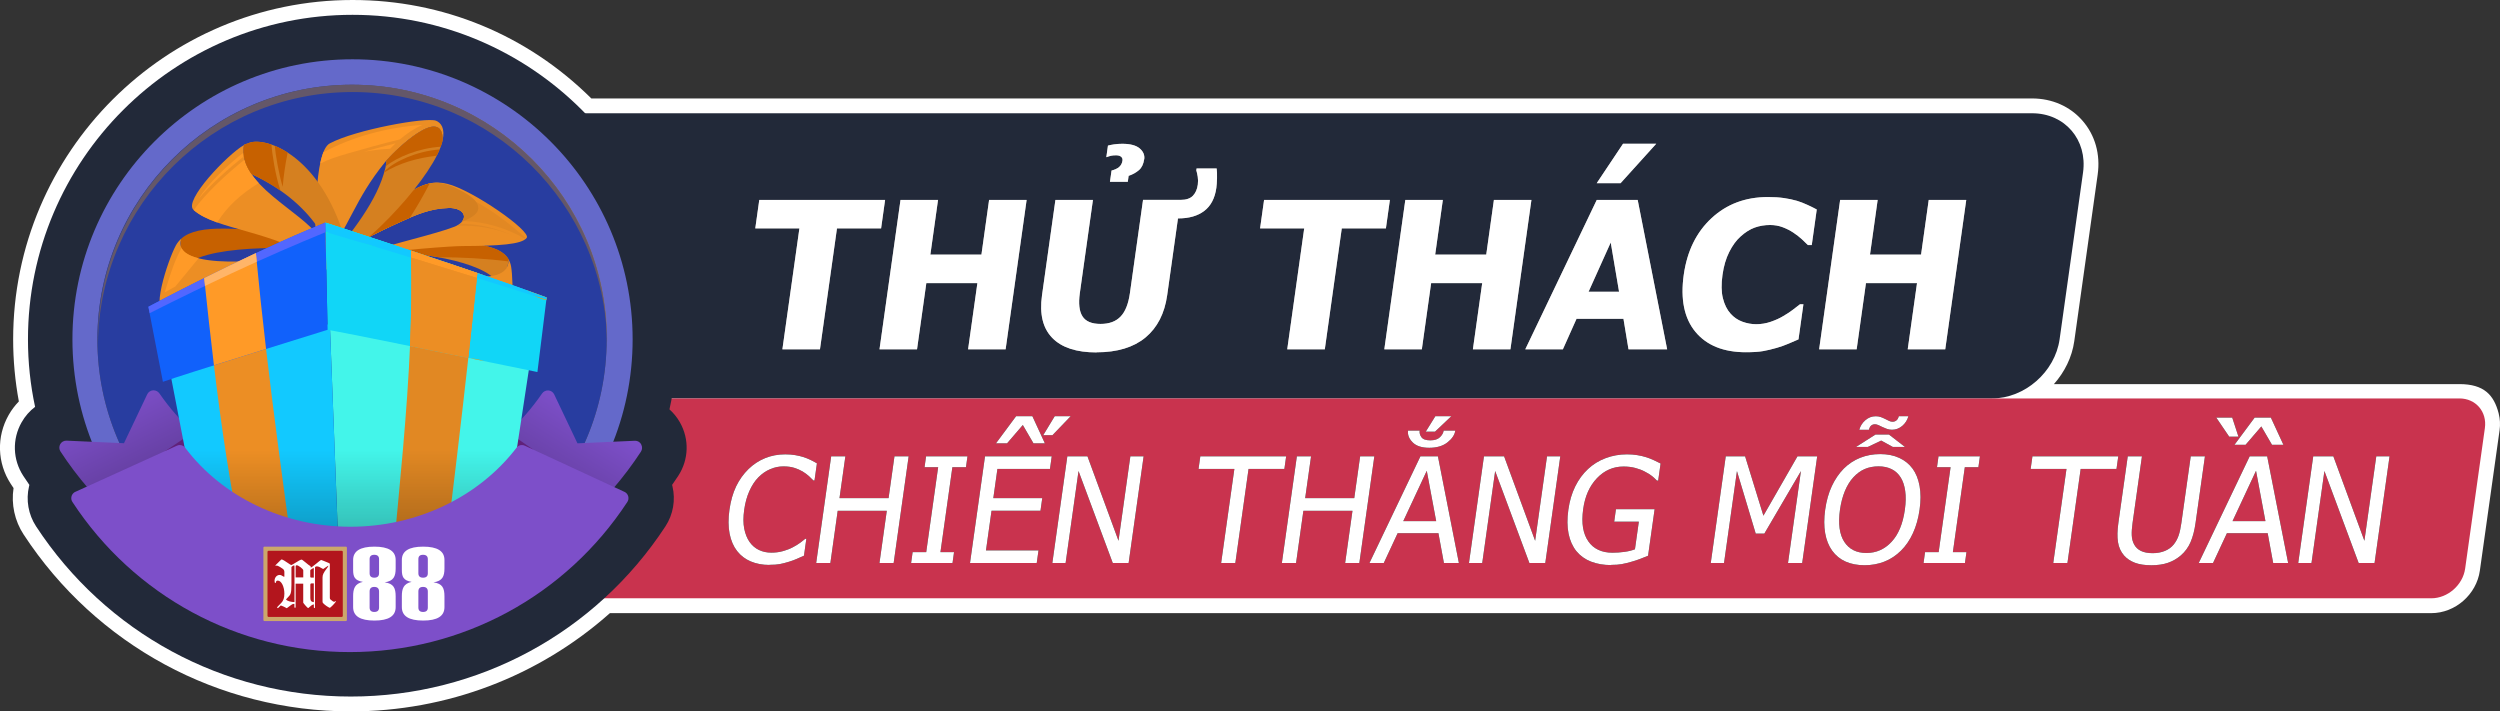 <?xml version="1.0" encoding="UTF-8"?>
<svg xmlns="http://www.w3.org/2000/svg" xmlns:xlink="http://www.w3.org/1999/xlink" viewBox="0 0 674.76 192">
  <rect x="0" y="0" width="674.76" height="192" fill="#333333" stroke="none"/>
  <defs>
    <style>
      .cls-1 {
        fill: #ffb569;
      }

      .cls-2 {
        fill-rule: evenodd;
      }

      .cls-2, .cls-3 {
        fill: #fff;
      }

      .cls-4 {
        fill: #60217a;
      }

      .cls-5 {
        fill: #11f7c1;
      }

      .cls-6 {
        fill: #5267ff;
      }

      .cls-7 {
        fill: #f79c00;
      }

      .cls-8 {
        fill: #283da0;
      }

      .cls-9 {
        fill: #6469ca;
      }

      .cls-10 {
        isolation: isolate;
      }

      .cls-11 {
        fill: #a07333;
        mix-blend-mode: multiply;
        opacity: .5;
      }

      .cls-12 {
        fill: #ec8e24;
      }

      .cls-13 {
        fill: #11d6f7;
      }

      .cls-14 {
        fill: #c9334e;
      }

      .cls-15 {
        fill: #d58020;
      }

      .cls-16 {
        fill: #cca76b;
      }

      .cls-17 {
        fill: url(#_未命名漸層_2-2);
      }

      .cls-18 {
        fill: url(#_未命名漸層_2);
      }

      .cls-19 {
        fill: #7d4fc9;
      }

      .cls-20 {
        fill: #c76100;
      }

      .cls-21 {
        fill: #ff9a27;
      }

      .cls-22 {
        fill: #b3151d;
      }

      .cls-23 {
        fill: #43f5ea;
      }

      .cls-24 {
        fill: #e28823;
      }

      .cls-25 {
        fill: url(#_未命名漸層_13);
        opacity: .4;
      }

      .cls-26 {
        fill: #222939;
      }

      .cls-27 {
        fill: #e18823;
      }

      .cls-28 {
        fill: #1161fb;
      }

      .cls-29 {
        fill: #999;
      }

      .cls-30 {
        fill: #12c9ff;
      }
    </style>
    <linearGradient id="_未命名漸層_2" data-name="未命名漸層 2" x1="41.09" y1="133.34" x2="29.1" y2="108.87" gradientUnits="userSpaceOnUse">
      <stop offset="0" stop-color="#5d3a94"/>
      <stop offset="1" stop-color="#7d4fc9"/>
    </linearGradient>
    <linearGradient id="_未命名漸層_2-2" data-name="未命名漸層 2" x1="144.43" y1="136.36" x2="159.42" y2="112.39" xlink:href="#_未命名漸層_2"/>
    <linearGradient id="_未命名漸層_13" data-name="未命名漸層 13" x1="94.12" y1="161.64" x2="94.12" y2="93.61" gradientUnits="userSpaceOnUse">
      <stop offset="0" stop-color="#000"/>
      <stop offset=".59" stop-color="#000" stop-opacity="0"/>
    </linearGradient>
  </defs>
  <g class="cls-10">
    <g id="_圖層_1" data-name="圖層 1">
      <g>
        <path class="cls-3" d="M674.42,111.68h0s-.02-.07-.03-.11c0,0,0-.02,0-.03h0c-1.28-4.91-3.91-7.87-10.59-7.87h-109.44c2.87-3.24,4.88-7.24,5.49-11.57l6.32-44.97c.77-5.47-.68-10.63-4.09-14.55-3.37-3.87-8.21-6.01-13.63-6.01H159.6C142.32,9.42,119.5,0,95.15,0,44.64,0,3.55,41.09,3.55,91.6c0,5.63.52,11.25,1.54,16.75-1.06,1.09-1.98,2.3-2.74,3.64-3.34,5.86-3.12,13,.58,18.65.24.37.48.73.73,1.1-.67,4.33.29,8.83,2.72,12.53,19.58,29.89,52.59,47.74,88.28,47.74,25.9,0,50.69-9.41,69.96-26.52h491.61c6.44,0,12.18-5.03,13.09-11.44l5.33-37.94c.21-1.51.13-3.01-.23-4.42Z"/>
        <path class="cls-26" d="M555.9,91.54l6.32-44.97c1.24-8.84-4.91-16-13.75-16H81.37v76.97h456.28c8.84,0,17.01-7.16,18.25-16Z"/>
        <path class="cls-14" d="M656.23,161.48H115.85c-4.42,0-7.5-3.58-6.88-8l5.33-37.94c.62-4.42,4.71-8,9.12-8h540.38c4.42,0,7.5,3.58,6.88,8l-5.33,37.94c-.62,4.42-4.71,8-9.12,8Z"/>
        <g>
          <g>
            <path d="M207.68,152.48c-1.88,0-3.57-.32-5.06-.95-1.49-.63-2.72-1.57-3.69-2.82-.97-1.25-1.64-2.81-2.01-4.68-.37-1.87-.38-4.02-.04-6.44.34-2.41.94-4.51,1.8-6.31.86-1.79,1.98-3.35,3.34-4.68,1.33-1.29,2.83-2.27,4.5-2.95,1.67-.68,3.48-1.02,5.42-1.02.97,0,1.86.07,2.69.21.82.14,1.58.32,2.27.54.59.19,1.19.44,1.8.72.61.29,1.21.61,1.79.96l-.65,4.62h-.31c-.29-.31-.67-.68-1.14-1.12-.47-.44-1.05-.87-1.75-1.3-.68-.4-1.43-.73-2.26-.99-.83-.26-1.81-.39-2.94-.39-1.22,0-2.42.25-3.59.76-1.17.5-2.23,1.24-3.19,2.22-.95.98-1.75,2.21-2.41,3.7-.66,1.48-1.12,3.15-1.38,5.01-.28,1.97-.28,3.67,0,5.1.28,1.42.76,2.63,1.45,3.61.67.95,1.51,1.67,2.52,2.16,1.01.48,2.13.72,3.34.72,1.11,0,2.15-.13,3.13-.41.98-.27,1.87-.61,2.66-1.03.77-.4,1.44-.81,2.01-1.23.57-.42,1.03-.78,1.37-1.07h.29l-.64,4.56c-.67.3-1.31.58-1.91.85-.6.27-1.32.54-2.15.79-.88.27-1.68.48-2.42.62-.74.14-1.68.21-2.83.21Z"/>
            <path d="M241.2,151.96h-3.83l1.98-14.1h-13.25l-1.98,14.1h-3.83l4.05-28.8h3.83l-1.59,11.29h13.25l1.59-11.29h3.83l-4.05,28.8Z"/>
            <path d="M257.09,151.96h-11.18l.41-2.94h3.67l3.22-22.92h-3.67l.41-2.94h11.18l-.41,2.94h-3.67l-3.22,22.92h3.67l-.41,2.94Z"/>
            <path d="M261.81,151.96l4.05-28.8h18.01l-.48,3.4h-14.18l-1.11,7.89h13.21l-.48,3.4h-13.21l-1.5,10.7h14.18l-.48,3.4h-18.01ZM282.02,119.66h-3.08l-2.88-4.95-4.25,4.95h-3l5.44-7.33h4.39l3.38,7.33ZM288.99,112.33l-4.94,5.14h-2.49l3.12-5.14h4.31Z"/>
            <path d="M304.63,151.96h-4.29l-9.24-24.83-3.49,24.83h-3.58l4.05-28.8h5.43l8.38,22.8,3.2-22.8h3.58l-4.05,28.8Z"/>
            <path d="M329.59,151.96l3.57-25.39h-9.67l.48-3.4h23.17l-.48,3.4h-9.67l-3.57,25.39h-3.83Z"/>
            <path d="M366.89,151.96h-3.83l1.98-14.1h-13.25l-1.98,14.1h-3.83l4.05-28.8h3.83l-1.59,11.29h13.25l1.59-11.29h3.83l-4.05,28.8Z"/>
            <path d="M369.62,151.96l13.76-28.8h4.72l5.66,28.8h-4.04l-1.48-8.04h-11.01l-3.74,8.04h-3.87ZM387.63,140.65l-2.54-13.58-6.34,13.58h8.88ZM392.79,116.22c-.16,1.13-.86,2.19-2.1,3.17-1.24.98-2.88,1.47-4.92,1.47s-3.54-.49-4.51-1.48c-.97-.99-1.38-2.04-1.22-3.16h3.13c-.09.62.07,1.21.48,1.78.4.57,1.21.85,2.4.85s2.03-.29,2.61-.86c.58-.57.91-1.16.99-1.77h3.13ZM391.73,112.33l-4.42,4.18h-2.5l2.6-4.18h4.31Z"/>
            <path d="M417.08,151.96h-4.29l-9.24-24.83-3.49,24.83h-3.58l4.05-28.8h5.43l8.38,22.8,3.21-22.8h3.58l-4.05,28.8Z"/>
            <path d="M434.9,152.52c-2.04,0-3.86-.31-5.46-.93-1.6-.62-2.92-1.56-3.96-2.82-1.03-1.28-1.74-2.86-2.12-4.74-.38-1.88-.4-4.05-.05-6.5.33-2.32.94-4.4,1.85-6.24.91-1.84,2.06-3.41,3.46-4.71,1.35-1.26,2.93-2.24,4.74-2.92,1.81-.68,3.73-1.03,5.77-1.03.97,0,1.89.07,2.76.21.87.14,1.69.33,2.47.58.62.19,1.3.46,2.04.8.75.34,1.34.63,1.8.88l-.65,4.62h-.33c-.42-.43-.85-.83-1.31-1.21-.46-.38-1.12-.79-1.98-1.23-.72-.39-1.56-.71-2.53-.97-.97-.26-2.04-.39-3.2-.39-2.77,0-5.16,1.04-7.16,3.13-2,2.09-3.25,4.87-3.73,8.34-.27,1.94-.28,3.62-.04,5.07.25,1.44.73,2.67,1.44,3.67.68.99,1.57,1.75,2.67,2.27,1.09.52,2.37.78,3.83.78,1.08,0,2.17-.08,3.26-.23,1.09-.15,2.03-.39,2.81-.7l1.05-7.45h-6.65l.47-3.37h10.44l-1.77,12.57c-.52.22-1.21.5-2.08.83-.87.33-1.67.6-2.4.79-.98.28-1.86.5-2.64.64-.78.14-1.71.21-2.8.21Z"/>
            <path d="M486.42,151.96h-3.83l3.49-24.81-9.88,16.88h-2.32l-5.07-16.88-3.49,24.81h-3.58l4.05-28.8h5.22l4.94,16.03,9.2-16.03h5.32l-4.05,28.8Z"/>
            <path d="M516.21,126.47c.92,1.27,1.55,2.83,1.89,4.7.34,1.87.35,4,0,6.4-.33,2.33-.92,4.44-1.78,6.32-.86,1.88-1.94,3.46-3.24,4.74-1.36,1.34-2.87,2.33-4.53,2.97s-3.43.96-5.31.96-3.65-.33-5.12-.99-2.67-1.64-3.61-2.94c-.93-1.28-1.56-2.85-1.89-4.72s-.33-3.98,0-6.34c.34-2.43.94-4.55,1.8-6.38.86-1.83,1.93-3.4,3.23-4.72,1.29-1.28,2.76-2.25,4.42-2.91s3.46-1,5.39-1,3.68.34,5.16,1.03c1.48.68,2.67,1.64,3.58,2.88ZM514.13,137.57c.27-1.91.3-3.6.09-5.07-.21-1.47-.62-2.69-1.23-3.65-.62-.99-1.44-1.74-2.44-2.23-1.01-.5-2.18-.75-3.52-.75s-2.64.24-3.75.73c-1.11.48-2.13,1.23-3.07,2.25-.9.98-1.65,2.21-2.27,3.69-.61,1.48-1.05,3.16-1.32,5.03-.53,3.78-.14,6.67,1.16,8.67,1.3,2,3.29,3.01,5.96,3.01s4.93-1,6.8-3.01,3.06-4.9,3.59-8.67ZM514.15,120.63h-3.27l-3.14-1.72-3.61,1.72h-3.19l5.27-3.35h3.62l4.33,3.35ZM515.09,112.33c-.29,1.06-.85,1.93-1.66,2.62-.82.69-1.74,1.04-2.78,1.04-.48,0-.94-.08-1.39-.24-.45-.16-.84-.32-1.18-.49-.31-.17-.66-.34-1.04-.5-.38-.17-.7-.25-.96-.25-.38,0-.71.1-.99.31-.29.21-.51.6-.67,1.18h-2.59c.27-1.01.81-1.87,1.63-2.58.82-.71,1.75-1.07,2.81-1.07.5,0,.96.07,1.37.22.41.15.81.33,1.21.53.41.21.76.38,1.05.52.29.14.6.21.94.21s.68-.11.98-.34c.31-.23.53-.61.67-1.15h2.59Z"/>
            <path d="M530.35,151.96h-11.18l.41-2.94h3.67l3.22-22.92h-3.67l.41-2.94h11.18l-.41,2.94h-3.67l-3.22,22.92h3.67l-.41,2.94Z"/>
            <path d="M554.18,151.96l3.57-25.39h-9.67l.48-3.4h23.17l-.48,3.4h-9.67l-3.57,25.39h-3.83Z"/>
            <path d="M580.55,152.56c-1.69,0-3.13-.22-4.33-.67-1.2-.45-2.18-1.11-2.95-1.98-.86-1.01-1.41-2.21-1.62-3.61-.22-1.4-.18-3.12.11-5.17l2.53-17.97h3.83l-2.53,17.97c-.19,1.33-.26,2.45-.22,3.36.04.91.25,1.72.64,2.45.41.77,1.02,1.36,1.85,1.76.83.4,1.88.6,3.16.6,1.2,0,2.29-.2,3.28-.6.98-.4,1.79-.99,2.41-1.76.58-.74,1.02-1.55,1.32-2.44.3-.89.54-1.98.72-3.27l2.54-18.06h3.83l-2.53,17.97c-.28,2-.72,3.71-1.33,5.14s-1.49,2.64-2.65,3.64c-1.04.89-2.2,1.55-3.48,1.99-1.28.44-2.8.66-4.57.66Z"/>
            <path d="M593.44,151.96l13.76-28.8h4.72l5.66,28.8h-4.04l-1.48-8.04h-11.01l-3.74,8.04h-3.87ZM604.17,117.86h-2.5l-3.49-5.14h4.31l1.68,5.14ZM611.45,140.65l-2.54-13.58-6.34,13.58h8.88ZM616.3,120.05h-3.08l-2.88-4.95-4.25,4.95h-3l5.44-7.33h4.39l3.38,7.33Z"/>
            <path d="M640.9,151.96h-4.29l-9.24-24.83-3.49,24.83h-3.58l4.05-28.8h5.43l8.38,22.8,3.21-22.8h3.58l-4.05,28.8Z"/>
          </g>
          <g>
            <path class="cls-3" d="M207.68,152.48c-1.88,0-3.57-.32-5.06-.95-1.49-.63-2.72-1.57-3.69-2.82-.97-1.25-1.64-2.81-2.01-4.68-.37-1.87-.38-4.02-.04-6.44.34-2.41.94-4.51,1.8-6.31.86-1.79,1.98-3.35,3.34-4.68,1.33-1.29,2.83-2.27,4.5-2.95,1.67-.68,3.48-1.02,5.42-1.02.97,0,1.86.07,2.69.21.82.14,1.58.32,2.27.54.59.19,1.19.44,1.8.72.61.29,1.21.61,1.79.96l-.65,4.62h-.31c-.29-.31-.67-.68-1.14-1.12-.47-.44-1.05-.87-1.75-1.3-.68-.4-1.43-.73-2.26-.99-.83-.26-1.81-.39-2.94-.39-1.22,0-2.42.25-3.59.76-1.17.5-2.23,1.24-3.19,2.22-.95.98-1.75,2.21-2.41,3.7-.66,1.48-1.12,3.15-1.38,5.01-.28,1.97-.28,3.67,0,5.1.28,1.42.76,2.63,1.45,3.61.67.95,1.51,1.67,2.52,2.16,1.01.48,2.13.72,3.34.72,1.11,0,2.15-.13,3.13-.41.98-.27,1.87-.61,2.66-1.03.77-.4,1.44-.81,2.01-1.23.57-.42,1.03-.78,1.37-1.07h.29l-.64,4.56c-.67.3-1.31.58-1.91.85-.6.27-1.32.54-2.15.79-.88.27-1.68.48-2.42.62-.74.14-1.68.21-2.83.21Z"/>
            <path class="cls-3" d="M241.2,151.96h-3.83l1.98-14.1h-13.25l-1.98,14.1h-3.83l4.05-28.8h3.83l-1.59,11.29h13.25l1.59-11.29h3.83l-4.05,28.8Z"/>
            <path class="cls-3" d="M257.09,151.96h-11.18l.41-2.94h3.67l3.22-22.92h-3.67l.41-2.94h11.18l-.41,2.94h-3.67l-3.22,22.92h3.67l-.41,2.94Z"/>
            <path class="cls-3" d="M261.81,151.96l4.05-28.8h18.01l-.48,3.4h-14.18l-1.11,7.89h13.21l-.48,3.4h-13.21l-1.5,10.7h14.18l-.48,3.4h-18.01ZM282.02,119.66h-3.08l-2.88-4.95-4.25,4.95h-3l5.44-7.33h4.39l3.38,7.33ZM288.99,112.33l-4.94,5.14h-2.49l3.12-5.14h4.31Z"/>
            <path class="cls-3" d="M304.63,151.96h-4.29l-9.24-24.83-3.49,24.83h-3.58l4.05-28.8h5.43l8.38,22.8,3.2-22.8h3.58l-4.05,28.8Z"/>
            <path class="cls-3" d="M329.59,151.96l3.57-25.39h-9.67l.48-3.4h23.17l-.48,3.4h-9.67l-3.57,25.39h-3.83Z"/>
            <path class="cls-3" d="M366.89,151.96h-3.83l1.98-14.1h-13.25l-1.98,14.1h-3.83l4.05-28.8h3.83l-1.59,11.29h13.25l1.59-11.29h3.83l-4.05,28.8Z"/>
            <path class="cls-3" d="M369.62,151.96l13.76-28.8h4.72l5.66,28.8h-4.04l-1.48-8.04h-11.01l-3.74,8.04h-3.87ZM387.63,140.65l-2.54-13.58-6.34,13.58h8.88ZM392.79,116.22c-.16,1.13-.86,2.19-2.1,3.17-1.24.98-2.88,1.47-4.92,1.47s-3.54-.49-4.51-1.48c-.97-.99-1.38-2.04-1.22-3.16h3.13c-.09.62.07,1.21.48,1.78.4.57,1.21.85,2.4.85s2.03-.29,2.61-.86c.58-.57.91-1.16.99-1.77h3.13ZM391.73,112.33l-4.42,4.18h-2.5l2.6-4.18h4.31Z"/>
            <path class="cls-3" d="M417.08,151.96h-4.29l-9.24-24.83-3.49,24.83h-3.58l4.05-28.8h5.43l8.38,22.8,3.21-22.8h3.58l-4.05,28.8Z"/>
            <path class="cls-3" d="M434.9,152.52c-2.04,0-3.86-.31-5.46-.93-1.6-.62-2.92-1.56-3.96-2.82-1.03-1.28-1.74-2.86-2.12-4.74-.38-1.88-.4-4.05-.05-6.5.33-2.32.94-4.4,1.85-6.24.91-1.84,2.06-3.41,3.46-4.71,1.35-1.26,2.93-2.24,4.74-2.92,1.81-.68,3.73-1.03,5.77-1.03.97,0,1.89.07,2.76.21.87.14,1.69.33,2.47.58.62.19,1.3.46,2.04.8.75.34,1.34.63,1.8.88l-.65,4.62h-.33c-.42-.43-.85-.83-1.31-1.21-.46-.38-1.12-.79-1.98-1.23-.72-.39-1.56-.71-2.53-.97-.97-.26-2.04-.39-3.2-.39-2.77,0-5.16,1.04-7.16,3.13-2,2.09-3.25,4.87-3.73,8.34-.27,1.94-.28,3.62-.04,5.07.25,1.44.73,2.67,1.44,3.67.68.99,1.57,1.75,2.67,2.27,1.09.52,2.37.78,3.83.78,1.08,0,2.17-.08,3.26-.23,1.09-.15,2.03-.39,2.81-.7l1.05-7.45h-6.65l.47-3.37h10.44l-1.77,12.57c-.52.22-1.21.5-2.08.83-.87.33-1.67.6-2.4.79-.98.28-1.86.5-2.64.64-.78.14-1.71.21-2.8.21Z"/>
            <path class="cls-3" d="M486.42,151.96h-3.83l3.49-24.81-9.88,16.88h-2.32l-5.07-16.88-3.49,24.81h-3.58l4.05-28.8h5.22l4.94,16.03,9.2-16.03h5.32l-4.05,28.8Z"/>
            <path class="cls-3" d="M516.21,126.47c.92,1.27,1.55,2.83,1.89,4.7.34,1.87.35,4,0,6.4-.33,2.33-.92,4.44-1.78,6.32-.86,1.88-1.94,3.46-3.24,4.74-1.36,1.34-2.87,2.33-4.53,2.97s-3.43.96-5.31.96-3.65-.33-5.12-.99-2.67-1.64-3.61-2.94c-.93-1.28-1.56-2.85-1.89-4.72s-.33-3.98,0-6.34c.34-2.43.94-4.55,1.8-6.38.86-1.83,1.93-3.4,3.23-4.72,1.29-1.28,2.76-2.25,4.42-2.91s3.46-1,5.39-1,3.68.34,5.16,1.03c1.48.68,2.67,1.64,3.58,2.88ZM514.13,137.57c.27-1.91.3-3.6.09-5.07-.21-1.47-.62-2.69-1.23-3.65-.62-.99-1.44-1.74-2.44-2.23-1.01-.5-2.18-.75-3.52-.75s-2.64.24-3.75.73c-1.11.48-2.13,1.23-3.07,2.25-.9.98-1.65,2.21-2.27,3.69-.61,1.48-1.05,3.16-1.32,5.03-.53,3.78-.14,6.67,1.16,8.67,1.3,2,3.29,3.01,5.96,3.01s4.93-1,6.8-3.01,3.06-4.9,3.59-8.67ZM514.15,120.63h-3.27l-3.14-1.72-3.61,1.72h-3.19l5.27-3.35h3.62l4.33,3.35ZM515.09,112.33c-.29,1.06-.85,1.93-1.66,2.62-.82.69-1.74,1.04-2.78,1.04-.48,0-.94-.08-1.39-.24-.45-.16-.84-.32-1.18-.49-.31-.17-.66-.34-1.04-.5-.38-.17-.7-.25-.96-.25-.38,0-.71.1-.99.31-.29.21-.51.6-.67,1.18h-2.59c.27-1.01.81-1.87,1.63-2.58.82-.71,1.75-1.07,2.81-1.07.5,0,.96.07,1.37.22.41.15.81.33,1.21.53.41.21.76.38,1.05.52.29.14.6.21.94.21s.68-.11.98-.34c.31-.23.53-.61.67-1.15h2.59Z"/>
            <path class="cls-3" d="M530.35,151.96h-11.18l.41-2.94h3.67l3.22-22.92h-3.67l.41-2.94h11.18l-.41,2.94h-3.67l-3.22,22.92h3.67l-.41,2.94Z"/>
            <path class="cls-3" d="M554.18,151.96l3.57-25.39h-9.67l.48-3.4h23.17l-.48,3.4h-9.67l-3.57,25.39h-3.83Z"/>
            <path class="cls-3" d="M580.55,152.56c-1.69,0-3.13-.22-4.33-.67-1.2-.45-2.18-1.11-2.95-1.98-.86-1.01-1.41-2.21-1.62-3.61-.22-1.4-.18-3.12.11-5.17l2.53-17.97h3.83l-2.53,17.97c-.19,1.33-.26,2.45-.22,3.36.04.91.25,1.72.64,2.45.41.77,1.02,1.36,1.85,1.76.83.4,1.88.6,3.16.6,1.2,0,2.29-.2,3.28-.6.98-.4,1.79-.99,2.41-1.76.58-.74,1.02-1.55,1.32-2.44.3-.89.54-1.98.72-3.27l2.54-18.06h3.83l-2.53,17.97c-.28,2-.72,3.71-1.33,5.14s-1.49,2.64-2.65,3.64c-1.04.89-2.2,1.55-3.48,1.99-1.28.44-2.8.66-4.57.66Z"/>
            <path class="cls-3" d="M593.44,151.96l13.76-28.8h4.72l5.66,28.8h-4.04l-1.48-8.04h-11.01l-3.74,8.04h-3.87ZM604.17,117.86h-2.5l-3.49-5.14h4.31l1.68,5.14ZM611.45,140.65l-2.54-13.58-6.34,13.58h8.88ZM616.3,120.05h-3.08l-2.88-4.95-4.25,4.95h-3l5.44-7.33h4.39l3.38,7.33Z"/>
            <path class="cls-3" d="M640.9,151.96h-4.29l-9.24-24.83-3.49,24.83h-3.58l4.05-28.8h5.43l8.38,22.8,3.21-22.8h3.58l-4.05,28.8Z"/>
          </g>
        </g>
        <g>
          <g>
            <path class="cls-29" d="M211.17,94.28l4.59-32.63h-11.91l1.08-7.69h33.96l-1.08,7.69h-11.91l-4.59,32.63h-10.13Z"/>
            <path class="cls-29" d="M271.42,94.28h-10.13l2.51-17.87h-13.78l-2.51,17.87h-10.13l5.67-40.32h10.13l-2.07,14.76h13.78l2.07-14.76h10.13l-5.67,40.32Z"/>
            <path class="cls-29" d="M295.94,95.12c-5.42,0-9.4-1.31-11.94-3.93-2.55-2.62-3.47-6.45-2.76-11.48l3.62-25.75h10.13l-3.54,25.16c-.39,2.8-.16,4.88.71,6.25.86,1.37,2.49,2.06,4.87,2.06s4.13-.66,5.41-1.98c1.28-1.32,2.12-3.43,2.53-6.34l3.54-25.16h10.15c1.48,0,2.58-.37,3.29-1.1.72-.73,1.17-1.74,1.34-3.02.1-.72.09-1.44-.02-2.14s-.25-1.27-.38-1.71l.07-.51h5.42c.09.61.13,1.48.1,2.59-.03,1.11-.09,1.99-.18,2.64-.39,2.78-1.47,4.85-3.24,6.21-1.77,1.36-4.12,2.04-7.04,2.04h-.08l-2.91,20.71c-.7,4.96-2.66,8.78-5.87,11.44-3.22,2.66-7.62,3.99-13.19,3.99ZM308.82,42.97c-.19,1.32-.66,2.31-1.43,2.96-.77.66-1.69,1.17-2.77,1.53l-.22,1.6h-4.82l.43-3.03c.88-.22,1.56-.54,2.06-.97.49-.43.79-1,.89-1.71.06-.43-.06-.78-.37-1.04-.31-.26-.76-.39-1.35-.39-.56,0-1.01.04-1.36.12-.35.08-.75.2-1.2.37h-.08l.44-3.11c.36-.11.9-.22,1.62-.33.72-.11,1.47-.16,2.24-.16,2.17,0,3.74.42,4.71,1.25.97.83,1.38,1.81,1.23,2.92Z"/>
            <path class="cls-29" d="M347.43,94.28l4.58-32.63h-11.91l1.08-7.69h33.96l-1.08,7.69h-11.91l-4.58,32.63h-10.13Z"/>
            <path class="cls-29" d="M407.67,94.28h-10.13l2.51-17.87h-13.78l-2.51,17.87h-10.13l5.67-40.32h10.13l-2.07,14.76h13.78l2.07-14.76h10.13l-5.67,40.32Z"/>
            <path class="cls-29" d="M411.68,94.28l19.29-40.32h11.05l7.95,40.32h-10.43l-1.36-8.23h-12.67l-3.68,8.23h-10.15ZM436.99,78.74l-2.25-13.29-5.98,13.29h8.23ZM447.02,38.8l-9.62,10.64h-6.44l7.1-10.64h8.96Z"/>
            <path class="cls-29" d="M471.25,95.07c-6.05,0-10.59-1.83-13.63-5.48-3.04-3.66-4.1-8.8-3.17-15.42.9-6.39,3.4-11.49,7.5-15.29s9.17-5.7,15.22-5.7c1.61,0,3.04.09,4.29.27,1.26.18,2.45.43,3.58.76.88.27,1.83.64,2.85,1.11s1.83.88,2.46,1.22l-1.35,9.61h-1.03c-.43-.43-.97-.95-1.62-1.56-.66-.6-1.41-1.2-2.27-1.77-.86-.58-1.82-1.07-2.89-1.48s-2.22-.61-3.45-.61c-1.46,0-2.83.23-4.12.69-1.28.46-2.56,1.26-3.82,2.4-1.16,1.03-2.18,2.42-3.06,4.17-.89,1.75-1.5,3.82-1.83,6.2-.35,2.51-.32,4.62.11,6.32.43,1.71,1.11,3.08,2.05,4.13.9,1.01,1.97,1.74,3.2,2.19,1.23.45,2.48.68,3.76.68s2.64-.22,3.91-.66c1.27-.44,2.36-.93,3.27-1.48.98-.56,1.85-1.13,2.62-1.71.77-.58,1.43-1.09,2-1.54h.92l-1.33,9.48c-.79.34-1.7.74-2.74,1.18s-2.09.82-3.16,1.12c-1.32.38-2.54.67-3.67.87-1.13.2-2.66.3-4.59.3Z"/>
            <path class="cls-29" d="M525.03,94.28h-10.13l2.51-17.87h-13.78l-2.51,17.87h-10.13l5.67-40.32h10.13l-2.07,14.76h13.78l2.07-14.76h10.13l-5.67,40.32Z"/>
          </g>
          <g>
            <path class="cls-3" d="M211.17,94.28l4.59-32.63h-11.91l1.08-7.69h33.96l-1.08,7.69h-11.91l-4.59,32.63h-10.13Z"/>
            <path class="cls-3" d="M271.42,94.28h-10.13l2.51-17.87h-13.78l-2.51,17.87h-10.13l5.67-40.32h10.13l-2.07,14.76h13.78l2.07-14.76h10.13l-5.67,40.32Z"/>
            <path class="cls-3" d="M295.94,95.12c-5.42,0-9.4-1.31-11.94-3.93-2.55-2.62-3.47-6.45-2.76-11.48l3.62-25.75h10.13l-3.54,25.16c-.39,2.8-.16,4.88.71,6.25.86,1.37,2.49,2.06,4.87,2.06s4.13-.66,5.41-1.98c1.28-1.32,2.12-3.43,2.53-6.34l3.54-25.16h10.15c1.48,0,2.58-.37,3.29-1.1.72-.73,1.17-1.74,1.34-3.02.1-.72.09-1.44-.02-2.14s-.25-1.27-.38-1.71l.07-.51h5.42c.09.61.13,1.48.1,2.59-.03,1.11-.09,1.99-.18,2.64-.39,2.78-1.47,4.85-3.24,6.21-1.77,1.36-4.12,2.04-7.04,2.04h-.08l-2.91,20.71c-.7,4.96-2.66,8.78-5.87,11.44-3.22,2.66-7.62,3.99-13.19,3.99ZM308.82,42.97c-.19,1.32-.66,2.31-1.43,2.96-.77.66-1.69,1.17-2.77,1.53l-.22,1.6h-4.82l.43-3.03c.88-.22,1.56-.54,2.06-.97.49-.43.79-1,.89-1.71.06-.43-.06-.78-.37-1.04-.31-.26-.76-.39-1.35-.39-.56,0-1.01.04-1.36.12-.35.08-.75.2-1.2.37h-.08l.44-3.11c.36-.11.9-.22,1.62-.33.72-.11,1.47-.16,2.24-.16,2.17,0,3.74.42,4.71,1.25.97.83,1.38,1.81,1.23,2.92Z"/>
            <path class="cls-3" d="M347.43,94.28l4.58-32.63h-11.91l1.08-7.69h33.96l-1.08,7.69h-11.91l-4.58,32.63h-10.13Z"/>
            <path class="cls-3" d="M407.67,94.28h-10.13l2.51-17.87h-13.78l-2.51,17.87h-10.13l5.67-40.32h10.13l-2.07,14.76h13.78l2.07-14.76h10.13l-5.67,40.32Z"/>
            <path class="cls-3" d="M411.68,94.28l19.29-40.32h11.05l7.95,40.32h-10.43l-1.36-8.23h-12.67l-3.68,8.23h-10.15ZM436.99,78.74l-2.25-13.29-5.98,13.29h8.23ZM447.02,38.8l-9.62,10.64h-6.44l7.1-10.64h8.96Z"/>
            <path class="cls-3" d="M471.25,95.07c-6.05,0-10.59-1.83-13.63-5.48-3.04-3.66-4.1-8.8-3.17-15.42.9-6.39,3.4-11.49,7.5-15.29s9.17-5.7,15.22-5.7c1.61,0,3.04.09,4.29.27,1.26.18,2.45.43,3.58.76.88.27,1.83.64,2.85,1.11s1.83.88,2.46,1.22l-1.35,9.61h-1.03c-.43-.43-.97-.95-1.62-1.56-.66-.6-1.41-1.2-2.27-1.77-.86-.58-1.82-1.07-2.89-1.48s-2.22-.61-3.45-.61c-1.46,0-2.83.23-4.12.69-1.28.46-2.56,1.26-3.82,2.4-1.16,1.03-2.18,2.42-3.06,4.17-.89,1.75-1.5,3.82-1.83,6.2-.35,2.51-.32,4.62.11,6.32.43,1.71,1.11,3.08,2.05,4.13.9,1.01,1.97,1.74,3.2,2.19,1.23.45,2.48.68,3.76.68s2.64-.22,3.91-.66c1.27-.44,2.36-.93,3.27-1.48.98-.56,1.85-1.13,2.62-1.71.77-.58,1.43-1.09,2-1.54h.92l-1.33,9.48c-.79.34-1.7.74-2.74,1.18s-2.09.82-3.16,1.12c-1.32.38-2.54.67-3.67.87-1.13.2-2.66.3-4.59.3Z"/>
            <path class="cls-3" d="M525.03,94.28h-10.13l2.51-17.87h-13.78l-2.51,17.87h-10.13l5.67-40.32h10.13l-2.07,14.76h13.78l2.07-14.76h10.13l-5.67,40.32Z"/>
          </g>
        </g>
        <path class="cls-26" d="M180.69,110.5c1.37-6.18,2.06-12.5,2.06-18.9,0-48.3-39.3-87.6-87.6-87.6S7.55,43.3,7.55,91.6c0,6.16.64,12.25,1.92,18.21-1.46,1.11-2.7,2.52-3.63,4.16-2.59,4.55-2.42,10.1.45,14.48.53.82,1.08,1.63,1.64,2.43-.03.13-.06.25-.09.38-.88,3.67-.19,7.63,1.9,10.81,18.84,28.76,50.59,45.93,84.93,45.93s66.09-17.17,84.93-45.93c2.09-3.18,2.78-7.13,1.89-10.84-.03-.12-.06-.23-.09-.35.56-.8,1.11-1.61,1.64-2.42,2.88-4.39,3.05-9.94.45-14.5-.75-1.31-1.7-2.48-2.79-3.46Z"/>
        <g>
          <path class="cls-8" d="M95.01,160.33c-37.9,0-68.73-30.83-68.73-68.73S57.11,22.87,95.01,22.87s68.73,30.83,68.73,68.73-30.83,68.73-68.73,68.73Z"/>
          <path class="cls-9" d="M95.15,16c-41.69,0-75.6,33.91-75.6,75.6s33.91,75.6,75.6,75.6,75.6-33.91,75.6-75.6S136.84,16,95.15,16ZM95.01,160.33c-37.9,0-68.73-30.83-68.73-68.73S57.11,22.87,95.01,22.87s68.73,30.83,68.73,68.73-30.83,68.73-68.73,68.73Z"/>
          <path class="cls-11" d="M95.15,24.84c37.57,0,68.17,30.3,68.7,67.74,0-.33.02-.65.02-.98,0-37.9-30.83-68.73-68.73-68.73S26.42,53.7,26.42,91.6c0,.33.02.65.02.98.53-37.44,31.13-67.74,68.7-67.74Z"/>
          <path class="cls-18" d="M43.01,106.17c-.35-.51-.94-.82-1.56-.82-.05,0-.1,0-.15,0-.67.05-1.27.46-1.56,1.07l-6.28,13.21s-15.54-.7-15.56-.7c-.68,0-1.31.36-1.64.95-.35.62-.33,1.38.06,1.97,9.11,13.91,21.5,24.92,35.79,32.28v-37.46c-3.38-3.14-6.44-6.66-9.11-10.53Z"/>
          <polygon class="cls-4" points="44.67 121.68 52.11 116.7 52.18 130.27 44.1 128.3 44.67 121.68"/>
          <path class="cls-17" d="M173.06,119.91c-.34-.59-.96-.95-1.64-.95-.03,0-15.56.7-15.56.7l-6.28-13.21c-.29-.61-.88-1.02-1.56-1.07-.05,0-.1,0-.15,0-.62,0-1.2.3-1.56.82-2.67,3.87-5.73,7.39-9.11,10.53v37.46c14.29-7.36,26.68-18.37,35.79-32.28.39-.59.41-1.36.06-1.97Z"/>
          <polygon class="cls-4" points="143.91 121.35 137.21 116.7 137.14 130.27 144.48 127.96 143.91 121.35"/>
          <g>
            <g>
              <g>
                <path class="cls-12" d="M62.06,61.73c-.98-.03-1.92-.04-2.81-.03.89-.01,1.83,0,2.81.03Z"/>
                <path class="cls-20" d="M87.33,67.86c2.59-2.33-.86-3.85-6.11-4.42-16.56-1.81-27.64-3.14-32.26.94-.62,1.78.32,6.83.69,8.29,2.85-6.91,32.03-6.2,37.68-4.82Z"/>
                <path class="cls-12" d="M48.95,64.41c-.59.52-1.1,1.12-1.48,1.83-2.07,3.8-7.39,19.41-2.27,18.52,4.97-.86,33.88-13.17,40.54-17.37-.2.12-.41.25-.64.39-11.18,3.16-39.29,5.47-36.15-3.37Z"/>
                <path class="cls-21" d="M49.01,66.96c-1.67,2.9-2.84,6.29-4.55,11.95.96-.54,1.91-1.08,2.88-1.6,4.19-5.13,5.09-6.22,6.25-7.6-2.29-.58-3.95-1.47-4.59-2.75Z"/>
              </g>
              <g>
                <path class="cls-12" d="M127.97,65.86c.76.1,1.47.2,2.14.33-.67-.12-1.39-.23-2.14-.33Z"/>
                <path class="cls-15" d="M107.26,68.47c-1.4-2.54,1.59-3.55,5.72-3.42,13.03.38,21.78.53,24.3,4.99.04,1.77-1.91,6.45-2.54,7.8-.49-6.93-22.85-9.96-27.48-9.36Z"/>
                <path class="cls-20" d="M112.99,65.05c-4.13-.12-7.13.88-5.72,3.42,1.8-.23,6.3.09,11.15.97,6.21-.02,12.58.33,18.84,1.12.02-.19.04-.38.04-.53-2.52-4.46-11.27-4.61-24.3-4.99Z"/>
                <path class="cls-12" d="M137.28,70.07c.33.57.56,1.2.68,1.93.65,3.88.9,19.38-2.78,17.89-3.57-1.45-22.56-16.82-26.61-21.65.12.14.25.29.39.45,7.73,4.42,28.55,10.19,28.31,1.38Z"/>
              </g>
              <g>
                <path class="cls-12" d="M120.76,49.63c-7.11-1.71-9.83,2.33-33.31,18.99,0,0-5.48,2.44.51,1.75.02-.07.06-.13.13-.17,6.07-3.42,12.74-7.08,20.43-10.52,3.67-1.65,7.65-3.46,12.67-3.55,3.7-.07,5.47,2.41,2.68,4.46-1.95,1.43-15.76,4.71-19.53,5.96-2.86.95-5.63,1.79-8.3,2.59,12.33-1.79,26.01-2.72,28.73-2.73,9.74-.04,16.06-.42,17.38-2.21,1.34-1.82-14.72-12.97-21.4-14.57Z"/>
                <g>
                  <path class="cls-24" d="M124.56,52.53c-3.47-1.52-6.98-2.6-8.79-2.97-4.85,1.24-10.82,6.64-28.31,19.06,0,0-5.48,2.44.51,1.76.02-.07.06-.13.13-.17,6.07-3.42,12.74-7.08,20.43-10.52,3.67-1.65,7.65-3.46,12.67-3.55,3.13-.06,4.88,1.71,3.63,3.5,6.35.17,12.03,2.02,17,4.87.06-.05.13-.09.18-.15-5.12-4.6-10.76-8.89-17.46-11.83Z"/>
                  <path class="cls-24" d="M123.22,60.96c5.24-.28,10.59.65,15.12,2.61-4.26-1.96-8.99-3.15-14.18-3.2-.3.25-.36.32-.94.59Z"/>
                </g>
                <path class="cls-15" d="M121.2,56.14c3.28-.06,5.04,1.88,3.42,3.77,1.37-.62,2.84-1.22,3.79-2.23,1.56-1.64.43-3.78-3.04-5.72-11.2-6.28-12.38-1.47-37.92,16.66,0,0-5.48,2.44.51,1.75.02-.07.06-.13.13-.17,6.07-3.42,12.74-7.08,20.43-10.52,3.67-1.65,7.65-3.46,12.67-3.55Z"/>
                <path class="cls-20" d="M87.46,68.62s-5.48,2.44.51,1.76c.02-.07.06-.13.13-.17,5.8-3.27,13.92-7.76,22.52-11.43,1.96-3.01,3.72-6.12,5.35-9.26-5.49,1.06-11.76,7.22-28.51,19.11Z"/>
              </g>
              <g>
                <path class="cls-12" d="M103.97,43.71c2.39-2.94,15.51-15.69,15.51-5.91.68-3.18-.47-4.7-1.81-5.22-2.65-1.02-21.7,2.42-28.64,6.11-4.42,2.35-3.82,23.23-3.97,31.16-.02,1.2.49,1.81,1.41,1.91,8.37-11.35,9.07-17.67,17.49-28.04Z"/>
                <g>
                  <path class="cls-21" d="M87.28,41.11c-.34.86-.63,1.89-.87,3.05,2.18-1.13,4.63-1.91,7.1-2.63,4.77-1.4,9.58-2.73,14.44-3.91,1.8-1.56,3.79-2.91,6.04-3.89-9.6.6-19.05,3.27-26.71,7.38Z"/>
                  <path class="cls-21" d="M105.31,40.15c.48-.51.97-1,1.48-1.48-2.86.72-5.7,1.49-8.54,2.29,2.31-.42,4.68-.69,7.06-.81Z"/>
                </g>
                <path class="cls-15" d="M104.31,43.31c-.03.73-.16,1.46-.29,1.98-2.13,8.97-9.03,17.34-16.27,26.29,8.45-1.98,27.36-21.63,31.16-31.86.09-.24.57-1.7.57-1.92,0-9.38-12.08,1.98-15.17,5.51Z"/>
                <g>
                  <path class="cls-20" d="M103.77,46.22c-.03.12-.06.24-.1.36,3.95-2.51,8.95-3.96,14.2-4.55.3-.58.55-1.14.78-1.69-6.24.47-12.15,3.21-14.88,5.87Z"/>
                  <path class="cls-20" d="M104.31,43.31c-.02.54-.1,1.08-.19,1.54,3.13-2.45,8.88-4.87,14.84-5.25.15-.42.52-1.6.52-1.8,0-9.38-12.08,1.98-15.17,5.51Z"/>
                </g>
              </g>
              <g>
                <path class="cls-12" d="M65.85,39.14c-4.44,2.56-16.42,15.05-13.61,17.52,6.28,5.53,21.34,5.42,33.91,14.07,0,0,2.28,2.8,3.61,2.87-.59-3.26-1.84-6.55-3.65-9.61-4.51-6.95-22.24-14.29-20.26-24.85Z"/>
                <g>
                  <path class="cls-21" d="M65.82,42.18c-.05-.32-.09-.65-.11-.98-4.11,3.19-9.59,8.29-12.08,12.47,3.1-3.8,8.34-8.4,12.19-11.48Z"/>
                  <path class="cls-21" d="M66.01,43.07c-4.77,3.88-10.31,8.87-13.73,13.63,1.61,1.4,3.79,2.44,6.35,3.35,2.58-4.25,6.5-7.78,11.2-10.63-1.83-1.99-3.23-4.09-3.83-6.35Z"/>
                </g>
                <path class="cls-12" d="M66.61,38.78c.12-.03.23-.07.33-.09-.1.01-.21.04-.33.09Z"/>
                <path class="cls-15" d="M90.93,73.25c1.5-1.37,3.39-5.18,1.52-10.77-7.29-21.74-21.66-25.75-25.51-23.79-.12.06-.6.15-1.08.38-.56,2.85.33,5.46,2,7.9,18.93,8.78,22.36,22.66,23.07,26.28Z"/>
                <g>
                  <path class="cls-20" d="M74.16,39.36c.18,2.21,1.07,7.54,2.14,11.06.26-3.09.72-6.18,1.34-9.23-1.2-.77-2.37-1.38-3.48-1.83Z"/>
                  <path class="cls-20" d="M73.26,39.02c-2.8-.97-5.1-.96-6.32-.33-.12.06-.6.15-1.08.38-.56,2.85.33,5.46,2,7.9,2.99,1.39,5.57,2.9,7.84,4.49-1.43-4.27-2.29-10.19-2.44-12.43Z"/>
                </g>
              </g>
            </g>
            <g>
              <g>
                <polygon class="cls-23" points="142.83 99.23 134.99 150.74 91.45 150.74 89.03 87.37 142.83 99.23"/>
                <path class="cls-27" d="M110.72,92.15c-.8,19.53-2.9,39.01-4.68,58.59h13.94c2.29-18.36,4.49-36.71,6.53-55.11l-15.79-3.48Z"/>
                <polygon class="cls-30" points="89.03 87.37 91.45 150.74 55.62 150.74 45.93 100.59 89.03 87.37"/>
                <path class="cls-12" d="M57.55,97.02c2.14,18,4.75,35.98,8.66,53.72h12.97c-2.65-19.3-5.3-38.64-7.55-58.04l-14.09,4.32Z"/>
              </g>
              <g>
                <path class="cls-13" d="M147.54,80.29l-2.49,20.12s-49.07-10.07-56.63-11.4l-.62-28.93s40.35,12.99,59.74,20.21Z"/>
                <g>
                  <path class="cls-7" d="M142.22,78.35c1.6,1.46,3.32,2.28,5.23,2.66l.09-.73c-1.63-.61-3.42-1.26-5.32-1.94Z"/>
                  <path class="cls-7" d="M130.62,74.29c-3.41-1.17-6.92-2.36-10.4-3.53,4.27,2.9,6.56,3.61,10.4,3.53Z"/>
                  <path class="cls-5" d="M99.81,66.16c2.73.82,5.43.57,8.13.5-11.35-3.75-20.14-6.58-20.14-6.58l.06,2.87c4.7-.41,7.96,2.01,11.95,3.21Z"/>
                  <path class="cls-7" d="M126.94,96.71c1.32.27,2.61.53,3.85.79-1.67-.57-2.78-.69-3.85-.79Z"/>
                </g>
                <path class="cls-30" d="M147.54,80.29c-19.39-7.22-59.74-20.21-59.74-20.21l.05,2.53c19.95,5.85,39.79,12.06,59.61,18.29l.08-.61Z"/>
                <path class="cls-12" d="M110.92,67.65c.25,8.6.12,17.18-.26,25.75,5.23,1.06,10.72,2.17,15.74,3.19.85-7.63,1.67-15.27,2.46-22.91-5.98-2.04-12.2-4.13-17.94-6.04Z"/>
                <path class="cls-21" d="M128.86,73.69c-5.98-2.04-12.2-4.13-17.94-6.04.02.63.02,1.26.03,1.88,5.93,1.81,11.85,3.64,17.76,5.49.05-.45.1-.89.14-1.34Z"/>
                <path class="cls-12" d="M110.95,69.53c.18,7.97.06,15.92-.29,23.87,5.23,1.06,10.72,2.17,15.74,3.19.8-7.18,1.57-14.38,2.32-21.58-5.92-1.84-11.84-3.68-17.76-5.49Z"/>
                <path class="cls-28" d="M87.8,60.08l.62,28.93s-40.22,12.48-44.45,14.04l-3.93-20.25s25.72-13.77,47.75-22.71Z"/>
                <path class="cls-6" d="M87.8,60.08c-22.04,8.94-47.75,22.71-47.75,22.71l.34,1.74c15.4-7.77,31.17-15.2,47.47-21.86l-.06-2.59Z"/>
                <path class="cls-21" d="M55.11,75.06c.83,7.84,1.68,15.69,2.63,23.54,4.47-1.41,9.45-2.97,14.07-4.42-1.01-8.61-1.93-17.23-2.75-25.86-5.01,2.34-9.78,4.66-13.96,6.74Z"/>
                <path class="cls-1" d="M69.07,68.32c-5.01,2.34-9.78,4.66-13.96,6.74.07.7.15,1.4.23,2.1,4.62-2.21,9.27-4.39,13.96-6.51-.08-.78-.16-1.55-.23-2.33Z"/>
              </g>
            </g>
          </g>
          <polygon class="cls-25" points="46.98 84.15 46.86 142.3 94.17 152.18 141.3 143.88 141.37 84.15 46.98 84.15"/>
          <path class="cls-19" d="M94.45,176c-30.28,0-58.28-15.14-74.9-40.51-.29-.43-.38-.97-.26-1.47.12-.51.44-.94.89-1.2l27.49-12.49c.27-.14.56-.21.85-.21.55,0,1.08.24,1.41.67,10.09,13.39,26.79,21.38,44.66,21.38s34.65-7.99,44.87-21.38c.33-.44.87-.67,1.41-.67.29,0,.59.07.85.21l26.97,12.49c.45.26.77.69.89,1.2.12.51.03,1.04-.26,1.47-16.62,25.36-44.62,40.51-74.9,40.51Z"/>
          <g>
            <path class="cls-3" d="M103.83,157.18c2.43-.36,2.96-1.62,2.96-3.78v-2.27c0-2.39-1.91-3.59-5.74-3.59s-5.74,1.2-5.74,3.59v2.68c0,1.88.42,2.86,2.63,3.24-2.21.49-2.63,1.87-2.63,3.88v2.94c0,2.42,1.91,3.62,5.74,3.62s5.74-1.2,5.74-3.62v-2.91c0-2.21-.53-3.47-2.96-3.78ZM101.02,155.92c-.85,0-1.26-.41-1.26-1.2v-3.82c0-.78.42-1.16,1.26-1.16s1.29.39,1.29,1.16v3.82c0,.8-.43,1.2-1.29,1.2ZM101.02,165.17c-.85,0-1.26-.41-1.26-1.2v-4.33c0-.82.42-1.23,1.26-1.23s1.29.41,1.29,1.23v4.33c0,.8-.43,1.2-1.29,1.2Z"/>
            <path class="cls-3" d="M117,157.18c2.43-.36,2.96-1.62,2.96-3.78v-2.27c0-2.39-1.91-3.59-5.75-3.59s-5.75,1.2-5.75,3.59v2.68c0,1.88.42,2.86,2.63,3.24-2.21.49-2.63,1.87-2.63,3.88v2.94c0,2.42,1.91,3.62,5.75,3.62s5.75-1.2,5.75-3.62v-2.91c0-2.21-.53-3.47-2.96-3.78ZM114.18,155.92c-.85,0-1.26-.41-1.26-1.2v-3.82c0-.78.42-1.16,1.26-1.16s1.29.39,1.29,1.16v3.82c.01.8-.42,1.2-1.29,1.2ZM114.18,165.17c-.85,0-1.26-.41-1.26-1.2v-4.33c0-.82.42-1.23,1.26-1.23s1.29.41,1.29,1.23v4.33c.01.8-.42,1.2-1.29,1.2Z"/>
            <path class="cls-16" d="M71.09,147.83c0-.16.13-.29.29-.29h21.96c.16,0,.29.13.29.29v19.5c0,.16-.13.29-.29.29h-21.96c-.16,0-.29-.13-.29-.29v-19.5Z"/>
            <path class="cls-22" d="M72.2,148.95c0-.16.13-.29.29-.29h19.74c.16,0,.29.13.29.29v17.27c0,.16-.13.29-.29.29h-19.74c-.16,0-.29-.13-.29-.29v-17.27Z"/>
            <path class="cls-2" d="M79.79,157.51v6.32c0,.14-.04.22-.16.22s-.17-.09-.17-.22v-.83h-.31c-.23,0-.95.56-1.41.91h0c-.15.11-.27.21-.34.25-.51-.3-1.14-.59-1.61-.75-.08.08-.16.15-.23.22h0s0,0,0,0c-.15.14-.26.24-.34.32-.03.03-.06.06-.08.08-.07.07-.11.11-.15.11-.09,0-.19-.1-.19-.19s.19-.3,1.09-1.2c.61-.63.86-1.37.86-2.52,0-1.9-.82-3.52-1.76-3.52-.31,0-.47.12-.52.44-.02.16-.09.21-.16.21-.14,0-.21-.23-.21-.61,0-.87.61-1.57,1.36-1.57.35,0,.59.15.79.29.17.11.32.21.5.19v-1.27c0-.33-.12-.61-.37-.82-.21-.17-1.29-.91-1.7-.91-.08,0-.13.02-.18.03-.04.01-.07.02-.11.02-.05,0-.07-.02-.07-.05,0-.05.03-.08.11-.17h0s.02-.02.03-.04l1.38-1.36s.02-.02.03-.03c.05-.04.08-.06.14-.06.28,0,1.05.52,1.68.95.44.3.81.55.9.55.17,0,.66-.31,1.2-.64.63-.39,1.32-.82,1.6-.82.13,0,.26.11,1.16.83h0c.06.05.12.1.18.15.04.03.1.08.16.13h0c.19.16.44.37.68.51.28.17.3.21.3.54.17-.04.37-.17,1.47-1.06.31-.26,1.24-1.01,1.31-1.01.09,0,.86.32,1.99.78.33.14.38.17.38.38v9.01c0,.3.04.4.16.5.52.45.84.63,1.01.63.05,0,.12-.02.17-.07.09-.12.11-.14.16-.14s.11.07.11.14c0,.11-.78,1.08-1.59,1.71-.49-.17-1.33-.75-1.8-1.24-.16-.17-.19-.21-.19-.5v-6.45c0-.75.24-1.26,1.12-2.42.46-.59.49-.77.4-.77-.04,0-.44.27-.8.52-.24.17-.47.32-.55.37-.04-.02-.07-.04-.11-.06-.86-.49-1.13-.65-1.62-.65-.28,0-.47.14-.47.32v10.71c0,.14-.07.24-.17.24-.09,0-.14-.09-.14-.22v-.8c-.49.08-.92.48-1.21.75-.15.14-.27.25-.33.25-.19,0-1.33-1.36-1.33-1.46v-5.12h-2.04ZM79.48,153.07c0-.35-.04-.47-.1-.47-.15,0-.72.35-.72.47v4.82c0,2.34-.27,2.62-.87,3.25-.01.01-.02.02-.04.04-.28.3-.35.37-.56.61.37.5,1.59.73,2.29.7v-9.42h0ZM81.84,155.85h-2.04v-2.93c0-.23.1-.35.3-.35.44,0,1.75.99,1.75,1.36v1.92ZM84.7,153.38s-.02-.05-.07-.05c-.05,0-.14.04-.19.07l-.4.24c-.23.14-.3.21-.3.31v1.74c0,.12.16.21.28.21h.68v-2.53ZM84.04,157.47h.66v5.05c-.65-.05-.94-.38-.94-1.08v-3.57c0-.26.09-.4.28-.4Z"/>
          </g>
        </g>
      </g>
    </g>
  </g>
</svg>